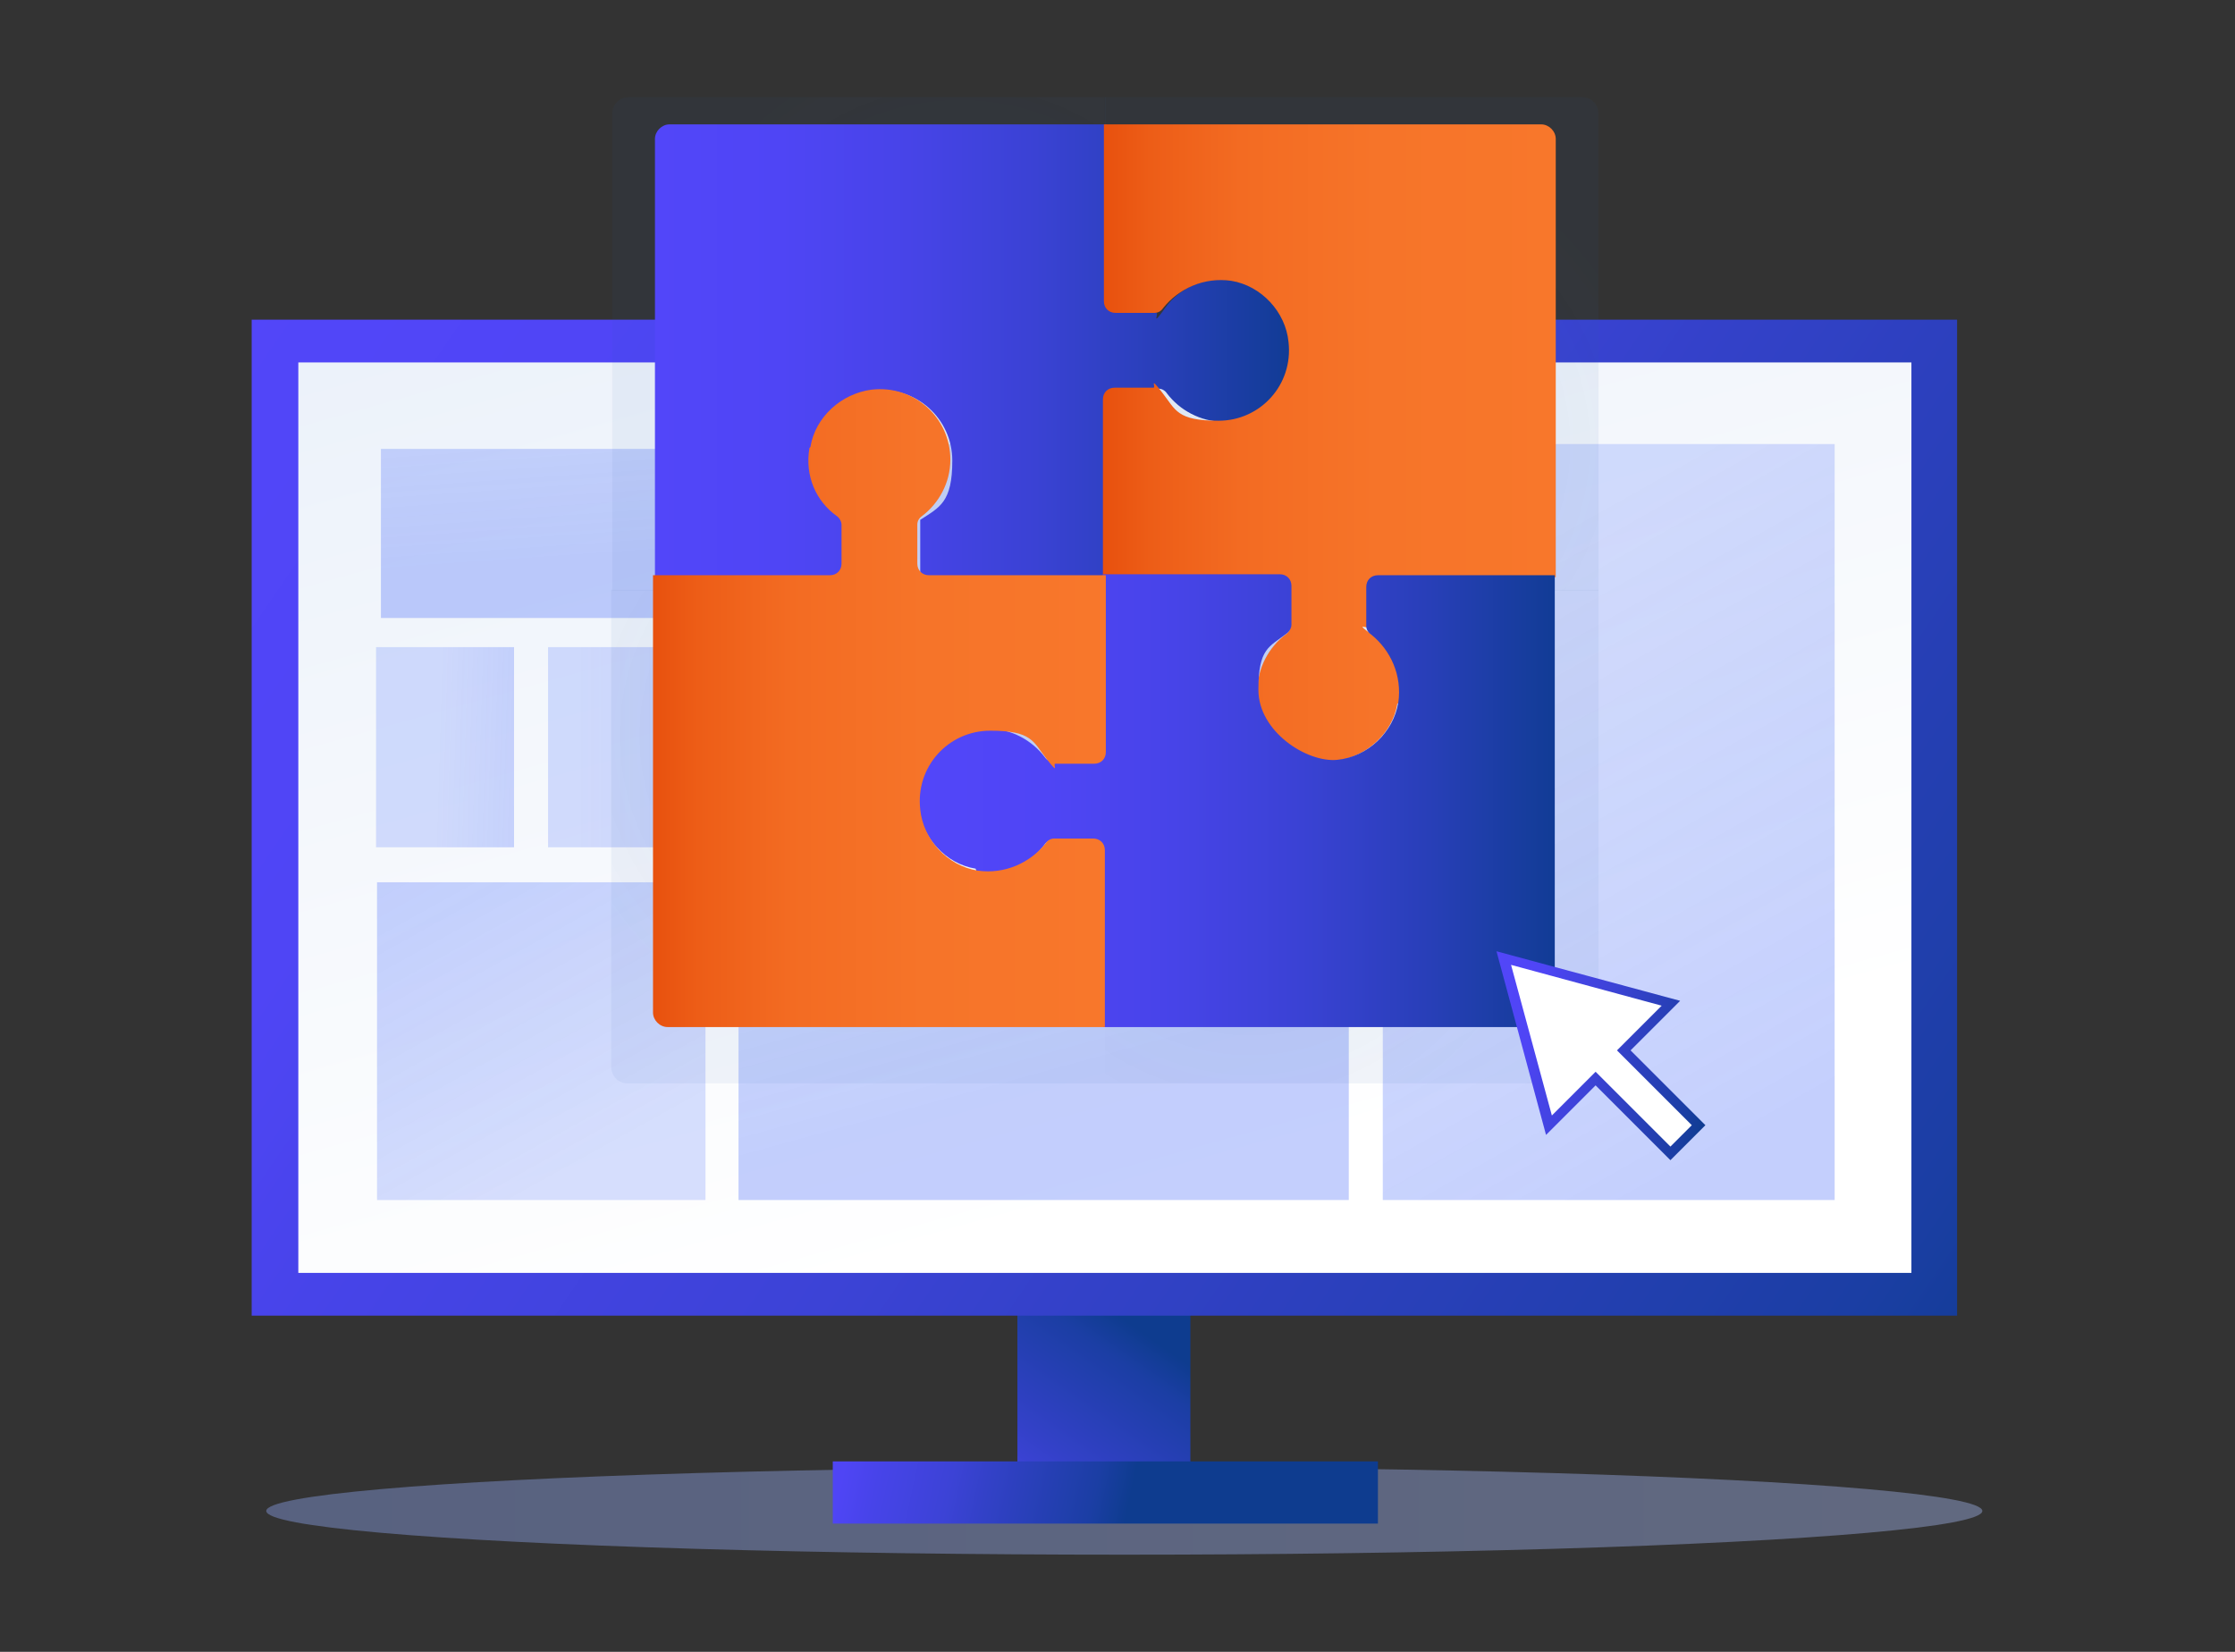 <?xml version="1.0" encoding="UTF-8"?><svg id="c" xmlns="http://www.w3.org/2000/svg" width="230" height="170" xmlns:xlink="http://www.w3.org/1999/xlink" viewBox="0 0 230 170"><rect x="0" y="0" width="230" height="170" fill="#333333" stroke="none"/><defs><linearGradient id="e" x1="27.4" y1="155.5" x2="204.1" y2="155.5" gradientUnits="userSpaceOnUse"><stop offset="0" stop-color="#8ea6f2"/><stop offset="1" stop-color="#a6b9f2"/></linearGradient><linearGradient id="f" x1="96.1" y1="167.9" x2="117.7" y2="137.2" gradientUnits="userSpaceOnUse"><stop offset="0" stop-color="#5246f9"/><stop offset=".2" stop-color="#4f45f5"/><stop offset=".3" stop-color="#4744e9"/><stop offset=".5" stop-color="#3c43d6"/><stop offset=".6" stop-color="#3341c8"/><stop offset=".9" stop-color="#1b3ea4"/><stop offset="1" stop-color="#0e3c8f"/></linearGradient><linearGradient id="g" x1="26.7" y1="24.7" x2="207.4" y2="148.1" xlink:href="#f"/><linearGradient id="h" x1="80.3" y1="146.4" x2="116.3" y2="154.2" xlink:href="#f"/><linearGradient id="i" x1="89.7" y1="-1.7" x2="124.3" y2="121.9" gradientUnits="userSpaceOnUse"><stop offset="0" stop-color="#e8eff9"/><stop offset="1" stop-color="#fff"/></linearGradient><linearGradient id="j" x1="-1987.5" y1="8964.7" x2="-1956.2" y2="9020.1" gradientTransform="translate(2136.3 -8909.9)" gradientUnits="userSpaceOnUse"><stop offset="0" stop-color="#3d62f9" stop-opacity=".3"/><stop offset="1" stop-color="#3d62f9" stop-opacity=".2"/></linearGradient><linearGradient id="k" x1="-1913.3" y1="8969.1" x2="-1901.6" y2="9011.5" gradientTransform="translate(2020 -8864.9)" xlink:href="#j"/><linearGradient id="l" x1="-1846.5" y1="8997.6" x2="-1867.2" y2="8960.3" gradientTransform="translate(1916.3 -8864.9)" xlink:href="#j"/><linearGradient id="m" x1="-1960.5" y1="8893.3" x2="-1914.3" y2="9008.2" gradientTransform="translate(2020 -8946.2)" xlink:href="#j"/><linearGradient id="n" x1="-1861.3" y1="9021.8" x2="-1859.5" y2="9047.8" gradientTransform="translate(1917.3 -8969.3)" xlink:href="#j"/><linearGradient id="o" x1="-1889.9" y1="9002.2" x2="-1864.3" y2="9002.2" gradientTransform="translate(1934 -8925.2)" xlink:href="#j"/><linearGradient id="p" x1="-1863.2" y1="9001.8" x2="-1850" y2="9002.2" gradientTransform="translate(1896.6 -8925.2)" xlink:href="#j"/><radialGradient id="q" cx="98.8" cy="35.4" fx="98.8" fy="35.4" r="31" gradientUnits="userSpaceOnUse"><stop offset="0" stop-color="#285ba5" stop-opacity=".6"/><stop offset="1" stop-color="#285ba5" stop-opacity=".3"/></radialGradient><radialGradient id="r" cx="139.1" cy="45.8" fx="139.1" fy="45.8" r="31" xlink:href="#q"/><radialGradient id="s" cx="128.6" cy="86.1" fx="128.6" fy="86.1" r="31" xlink:href="#q"/><radialGradient id="t" cx="88.3" cy="75.7" fx="88.3" fy="75.7" r="31" xlink:href="#q"/><linearGradient id="u" x1="67.2" y1="36" x2="132.8" y2="36" gradientUnits="userSpaceOnUse"><stop offset="0" stop-color="#5246f9"/><stop offset=".2" stop-color="#4f45f5"/><stop offset=".4" stop-color="#4744e8"/><stop offset=".6" stop-color="#3a42d4"/><stop offset=".8" stop-color="#283fb8"/><stop offset="1" stop-color="#113c95"/><stop offset="1" stop-color="#0e3c8f"/></linearGradient><linearGradient id="v" x1="113.7" y1="45.6" x2="160.2" y2="45.6" gradientUnits="userSpaceOnUse"><stop offset="0" stop-color="#e8510e"/><stop offset=".1" stop-color="#ed5d17"/><stop offset=".3" stop-color="#f36b22"/><stop offset=".6" stop-color="#f67429"/><stop offset="1" stop-color="#f8772b"/></linearGradient><linearGradient id="w" x1="94.6" y1="82.6" x2="160.2" y2="82.6" xlink:href="#u"/><linearGradient id="x" x1="67.2" y1="73" x2="113.7" y2="73" xlink:href="#v"/><linearGradient id="y" x1="2747.3" y1="2478.6" x2="2760.4" y2="2500" gradientTransform="translate(-3543.2 296.3) rotate(-45)" xlink:href="#f"/></defs><g id="d"><ellipse cx="115.7" cy="155.5" rx="88.3" ry="4.5" fill="url(#e)" opacity=".4"/><rect x="104.7" y="132.6" width="17.8" height="20.7" fill="url(#f)"/><rect x="25.9" y="32.9" width="175.5" height="102.5" fill="url(#g)"/><rect x="85.7" y="150.4" width="56.1" height="6.4" fill="url(#h)"/><rect x="30.7" y="37.3" width="166" height="93.7" fill="url(#i)"/><rect x="142.4" y="45.7" width="46.5" height="77.8" transform="translate(331.2 169.2) rotate(180)" fill="url(#j)"/><rect x="76.1" y="90.8" width="62.8" height="32.7" transform="translate(214.9 214.3) rotate(180)" fill="url(#k)"/><rect x="38.7" y="90.8" width="33.8" height="32.7" transform="translate(111.3 214.3) rotate(180)" fill="url(#l)"/><rect x="76.1" y="45.7" width="62.8" height="41.5" transform="translate(214.9 132.9) rotate(180)" fill="url(#m)"/><rect x="39.2" y="46.2" width="33.8" height="17.4" transform="translate(112.2 109.8) rotate(180)" fill="url(#n)"/><rect x="56.4" y="66.7" width="16.2" height="20.6" transform="translate(129 153.9) rotate(180)" fill="url(#o)"/><rect x="38.7" y="66.7" width="14.2" height="20.6" transform="translate(91.6 153.9) rotate(180)" fill="url(#p)"/><g opacity=".2"><path d="M128.1,27.6c-3.1-.5-6,.8-7.7,3-.2.3-.6.5-1,.5h-4.3c-.7,0-1.3-.6-1.3-1.3V10h-49.1c-.9,0-1.7.7-1.7,1.7v49.1h21.1v-6.3c-2.6-1.6-4.1-4.7-3.5-8.1.6-3.4,3.4-6.1,6.9-6.5,4.8-.5,8.8,3.2,8.8,7.9s-1.5,5.3-3.7,6.7v6.3h21.1v-19.8c0-.7.6-1.3,1.3-1.3h4.3c.4,0,.8.2,1,.5,1.4,1.9,3.7,3.1,6.3,3.1,4.7,0,8.4-4,7.9-8.8s-3.1-6.3-6.5-6.9Z" fill="url(#q)"/><path d="M146.9,75.1c.5-3.1-.8-6-3-7.7s-.5-.6-.5-1v-4.3c0-.7.6-1.3,1.3-1.3h19.8V11.7c0-.9-.7-1.7-1.7-1.7h-49.1v19.8c0,.7.6,1.3,1.3,1.3h4.3c.4,0,.8-.2,1-.5,1.7-2.2,4.6-3.5,7.7-3,3.4.6,6.1,3.4,6.5,6.9.5,4.8-3.2,8.8-7.9,8.8s-4.8-1.2-6.3-3.1c-.2-.3-.6-.5-1-.5h-4.3c-.7,0-1.3.6-1.3,1.3v19.8h19.8c.7,0,1.3.6,1.3,1.3v4.3c0,.4-.2.8-.5,1-1.9,1.4-3.1,3.7-3.1,6.3,0,4.7,4,8.4,8.8,7.9s6.3-3.1,6.9-6.5Z" fill="url(#r)"/><path d="M99.4,93.9c3.1.5,6-.8,7.7-3s.6-.5,1-.5h4.3c.7,0,1.3.6,1.3,1.3v19.8h49.1c.9,0,1.7-.7,1.7-1.7v-49.1h-19.8c-.7,0-1.3.6-1.3,1.3v4.3c0,.4.2.8.5,1,2.2,1.7,3.5,4.6,3,7.7-.6,3.4-3.4,6.1-6.9,6.5-4.8.5-8.8-3.2-8.8-7.9s1.2-4.8,3.1-6.3.5-.6.5-1v-4.3c0-.7-.6-1.3-1.3-1.3h-19.8v19.8c0,.7-.6,1.3-1.3,1.3h-4.3c-.4,0-.8-.2-1-.5-1.4-1.9-3.7-3.1-6.3-3.1-4.7,0-8.4,4-7.9,8.8s3.1,6.3,6.5,6.9Z" fill="url(#s)"/><path d="M80.5,46.4c-.5,3.1.8,6,3,7.7.3.2.5.6.5,1v4.3c0,.7-.6,1.3-1.3,1.3h-19.8v49.1c0,.9.7,1.7,1.7,1.7h49.1v-19.8c0-.7-.6-1.3-1.3-1.3h-4.3c-.4,0-.8.2-1,.5-1.7,2.2-4.6,3.5-7.7,3-3.4-.6-6.1-3.4-6.5-6.9-.5-4.8,3.2-8.8,7.9-8.8s4.8,1.2,6.3,3.1c.2.3.6.5,1,.5h4.3c.7,0,1.3-.6,1.3-1.3v-19.8h-19.8c-.7,0-1.3-.6-1.3-1.3v-4.3c0-.4.2-.8.5-1,1.9-1.4,3.1-3.7,3.1-6.3,0-4.7-4-8.4-8.8-7.9s-6.3,3.1-6.9,6.5Z" fill="url(#t)"/></g><path d="M126.9,28.9c-2.9-.5-5.5.7-7,2.8s-.6.5-.9.5h-3.9c-.7,0-1.2-.5-1.2-1.2V12.8h-45c-.8,0-1.5.7-1.5,1.5v45h19.4v-5.8c-2.3-1.5-3.8-4.3-3.2-7.4.5-3.1,3.2-5.6,6.3-5.9,4.4-.5,8.1,2.9,8.1,7.2s-1.3,4.8-3.3,6.1v5.8h19.4v-18.1c0-.7.5-1.2,1.2-1.2h3.9c.4,0,.7.2.9.5,1.3,1.7,3.4,2.9,5.8,2.9,4.3,0,7.7-3.7,7.2-8.1-.4-3.1-2.8-5.8-5.9-6.3Z" fill="url(#u)"/><path d="M144.1,72.4c.5-2.9-.7-5.5-2.8-7s-.5-.6-.5-.9v-3.9c0-.7.5-1.2,1.2-1.2h18.1V14.3c0-.8-.7-1.5-1.5-1.5h-45v18.2c0,.7.5,1.2,1.2,1.2h4c.4,0,.7-.2.9-.5,1.6-2,4.2-3.2,7-2.8,3.1.5,5.6,3.2,5.9,6.3.5,4.4-2.9,8.1-7.2,8.1s-4.4-1.1-5.8-2.9-.6-.5-.9-.5h-4c-.7,0-1.2.5-1.2,1.2v18.2h18.1c.7,0,1.2.5,1.2,1.2v3.9c0,.4-.2.7-.5.9-1.7,1.3-2.9,3.4-2.9,5.8,0,4.3,3.7,7.7,8.1,7.2,3.1-.4,5.8-2.8,6.3-5.9Z" fill="url(#v)"/><path d="M100.5,89.7c2.9.5,5.5-.7,7-2.8.2-.3.6-.5.9-.5h3.9c.7,0,1.2.5,1.2,1.2v18.1h45c.8,0,1.5-.7,1.5-1.5v-45h-18.2c-.7,0-1.2.5-1.2,1.2v4c0,.4.2.7.5.9,2,1.6,3.2,4.2,2.8,7-.5,3.1-3.2,5.6-6.3,5.9s-8.1-2.9-8.1-7.2,1.1-4.4,2.9-5.8c.3-.2.5-.6.5-.9v-4c0-.7-.5-1.2-1.2-1.2h-18.2v18.1c0,.7-.5,1.2-1.2,1.2h-3.9c-.4,0-.7-.2-.9-.5-1.3-1.7-3.4-2.9-5.8-2.9-4.3,0-7.7,3.7-7.2,8.1.4,3.1,2.8,5.8,5.9,6.3Z" fill="url(#w)"/><path d="M83.3,46.1c-.5,2.9.7,5.5,2.8,7,.3.2.5.6.5.9v4c0,.7-.5,1.2-1.2,1.2h-18.2v45c0,.8.7,1.5,1.5,1.5h45v-18.2c0-.7-.5-1.2-1.2-1.2h-4c-.4,0-.7.2-.9.5-1.6,2-4.2,3.2-7,2.8-3.1-.5-5.6-3.2-5.9-6.3-.5-4.4,2.9-8.1,7.2-8.1s4.4,1.1,5.8,2.9.6.5.9.5h4c.7,0,1.2-.5,1.2-1.2v-18.2h-18.2c-.7,0-1.2-.5-1.2-1.2v-4c0-.4.2-.7.5-.9,1.7-1.3,2.9-3.4,2.9-5.8,0-4.3-3.7-7.7-8.1-7.2-3.1.4-5.8,2.8-6.3,5.9Z" fill="url(#x)"/><polygon points="172 103.2 154.8 98.6 159.4 115.8 164.2 111 171.9 118.7 174.8 115.7 167.1 108.1 172 103.2" fill="#fff"/><path d="M171.9,119.4l-7.7-7.7-5.1,5.1-5.1-18.9,18.9,5.1-5.1,5.1,7.7,7.7-3.6,3.6ZM164.2,110.3l7.7,7.7,2.2-2.2-7.7-7.7,4.6-4.6-15.5-4.2,4.2,15.5,4.6-4.6Z" fill="url(#y)"/></g></svg>